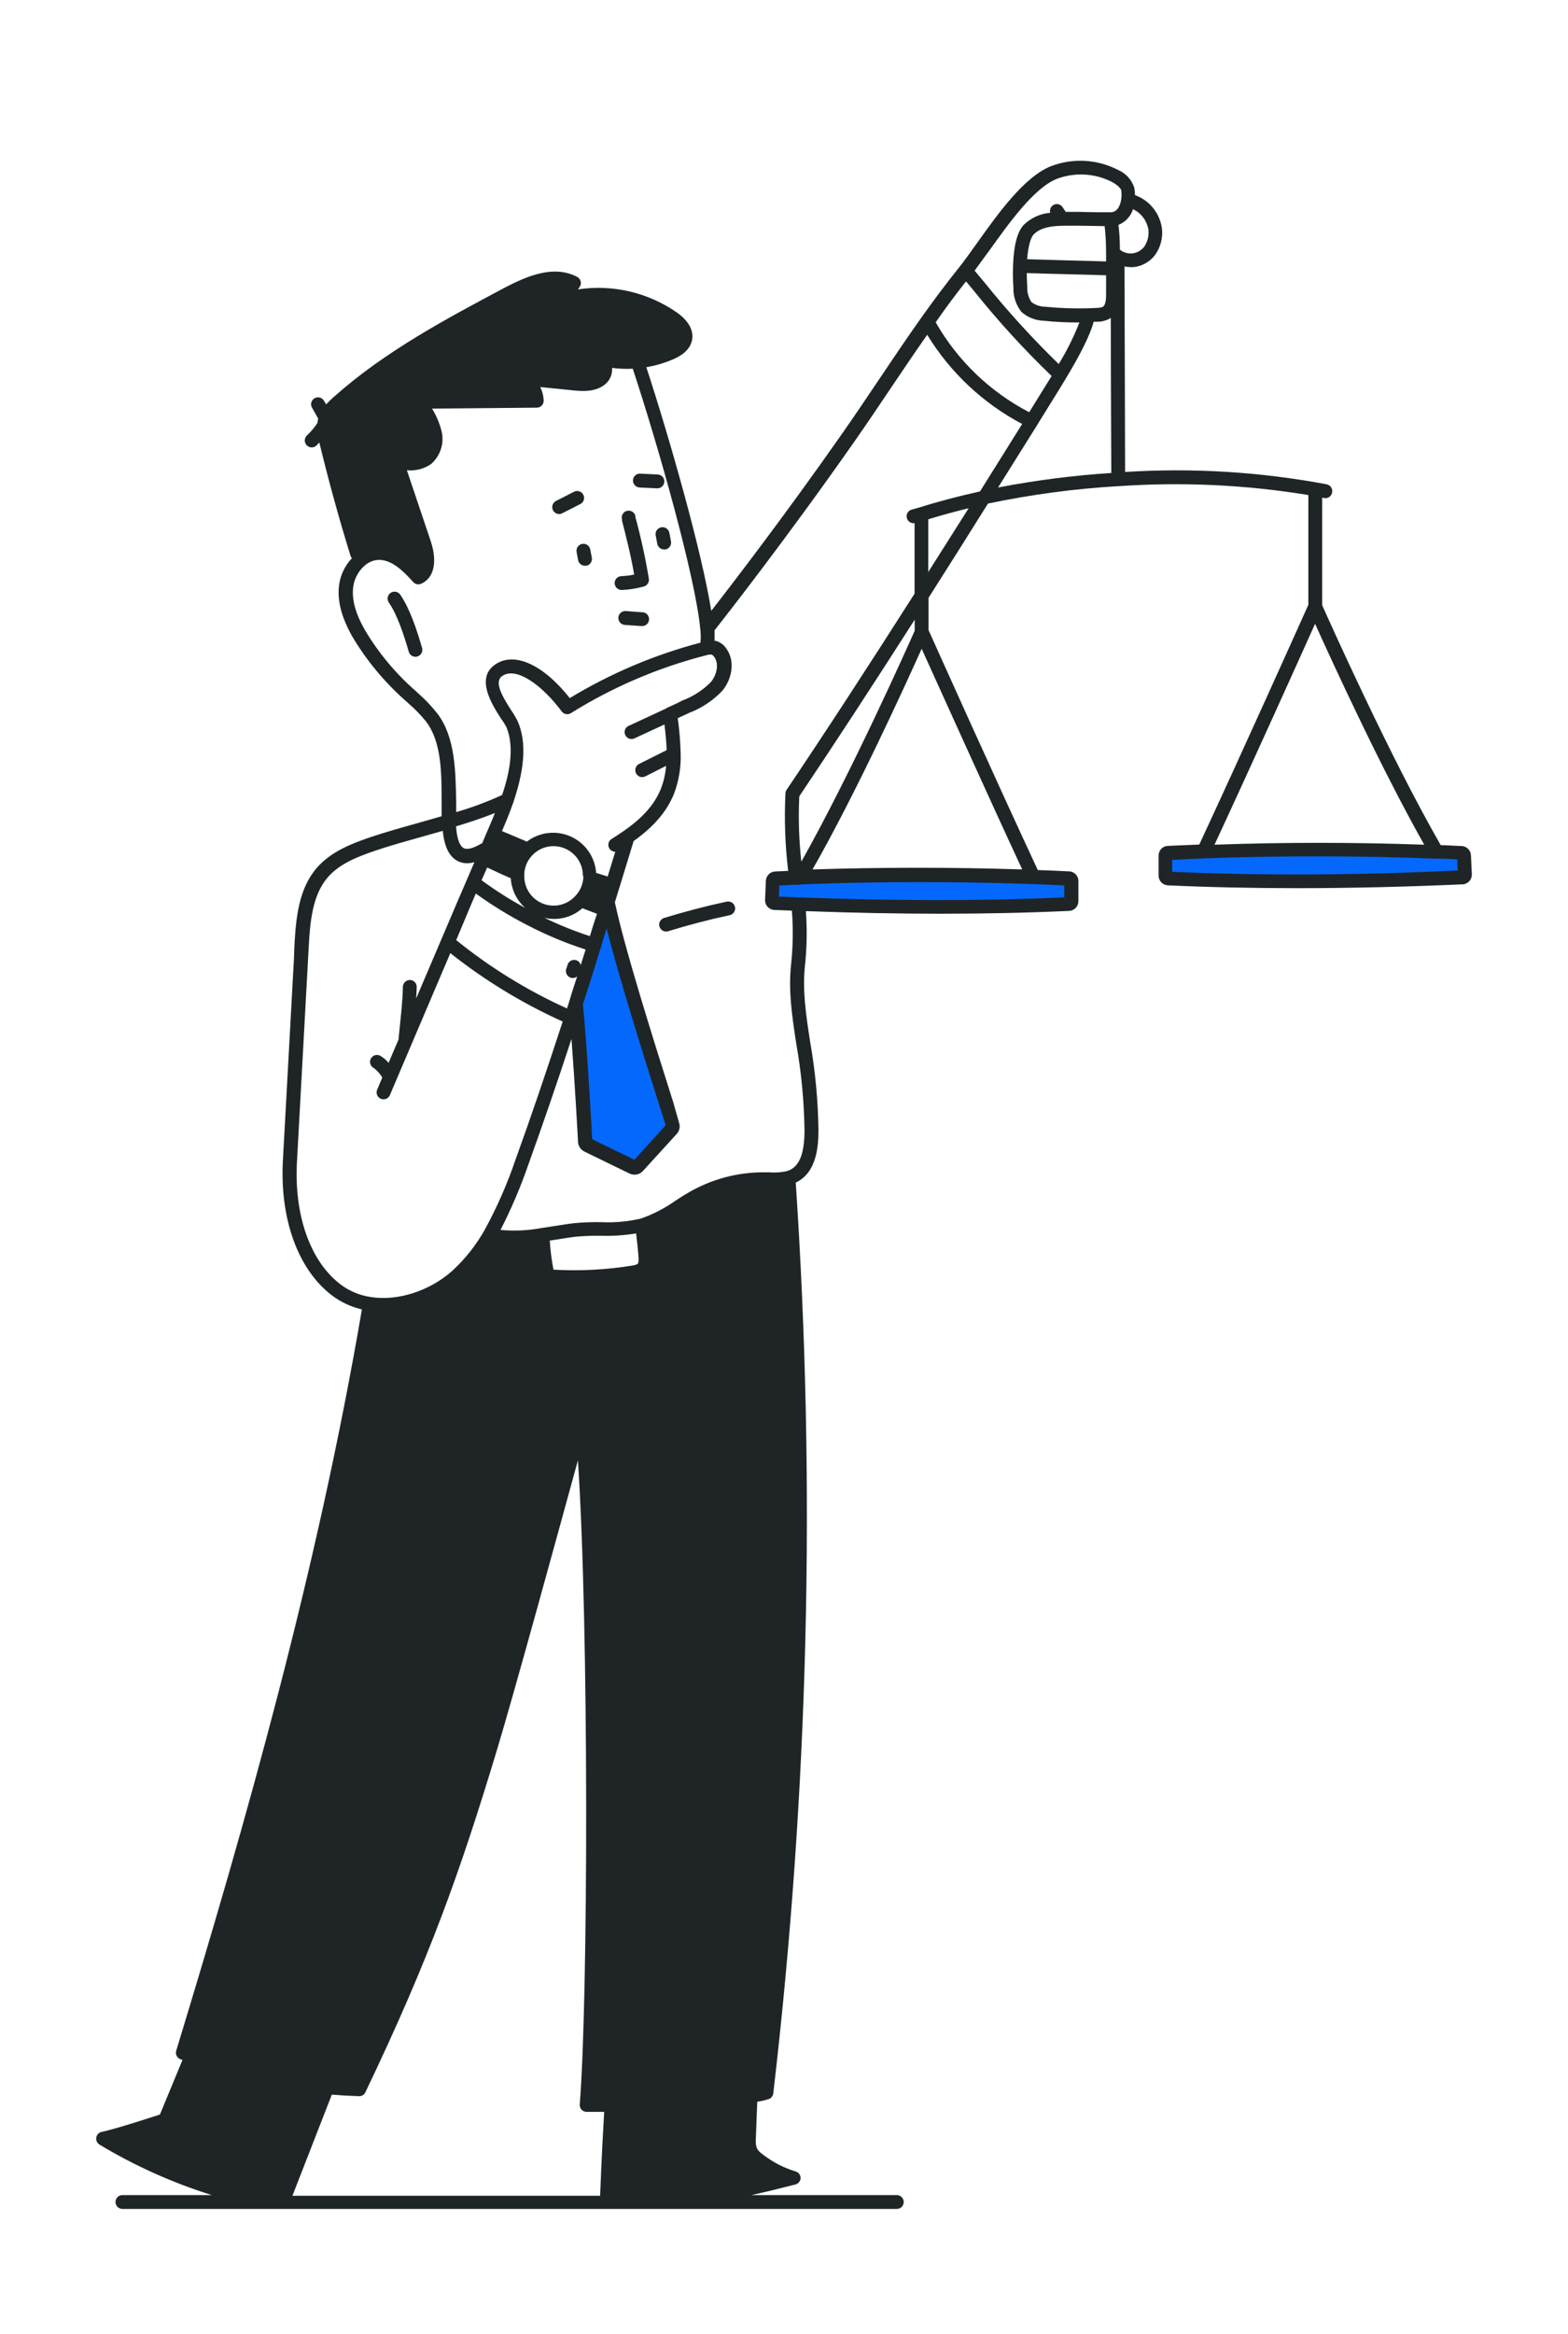 <?xml version="1.0" encoding="UTF-8"?> <svg xmlns="http://www.w3.org/2000/svg" width="162" height="241" viewBox="0 0 162 241" fill="none"><path d="M62.776 93.132C62.696 93.401 62.61 93.67 62.53 93.933C62.148 95.154 61.767 96.367 61.385 97.573C60.755 99.592 60.118 101.608 59.473 103.623C59.948 108.608 60.372 116.29 60.452 117.823C60.457 117.906 60.484 117.985 60.531 118.054C60.577 118.122 60.641 118.177 60.715 118.213L65.369 120.474C65.462 120.524 65.569 120.542 65.673 120.523C65.777 120.504 65.872 120.45 65.941 120.37L69.421 116.559C69.477 116.499 69.517 116.426 69.535 116.347C69.553 116.267 69.549 116.184 69.524 116.106C67.71 110.371 63.892 98.563 62.776 93.132Z" fill="#0568FD"></path><path d="M110.431 90.682C109.189 90.619 107.924 90.567 106.653 90.522C98.543 90.23 89.952 90.264 82.689 90.562H82.231L80.124 90.659C80.053 90.662 79.985 90.692 79.935 90.743C79.885 90.794 79.857 90.862 79.855 90.934L79.769 92.903C79.768 92.94 79.774 92.978 79.787 93.013C79.8 93.048 79.82 93.081 79.845 93.108C79.871 93.136 79.901 93.158 79.936 93.174C79.97 93.19 80.007 93.199 80.044 93.2L82.488 93.297C91.549 93.652 101.147 93.738 110.425 93.297C110.499 93.294 110.569 93.263 110.62 93.21C110.672 93.156 110.7 93.085 110.7 93.011V90.974C110.702 90.937 110.696 90.9 110.683 90.865C110.67 90.831 110.651 90.799 110.626 90.772C110.601 90.745 110.571 90.723 110.538 90.707C110.504 90.692 110.468 90.683 110.431 90.682Z" fill="#0568FD"></path><path d="M151.264 88.346C151.262 88.275 151.234 88.207 151.184 88.156C151.134 88.104 151.066 88.074 150.995 88.072C150.165 88.026 149.312 87.991 148.436 87.951C141.179 87.654 132.582 87.614 124.471 87.911C123.197 87.957 121.936 88.01 120.688 88.072C120.615 88.076 120.547 88.108 120.497 88.161C120.447 88.214 120.419 88.285 120.419 88.358V90.43C120.419 90.504 120.447 90.575 120.499 90.628C120.55 90.681 120.62 90.713 120.694 90.716C130.819 91.191 141.299 91.048 151.075 90.613C151.113 90.611 151.15 90.602 151.185 90.586C151.219 90.57 151.25 90.547 151.276 90.519C151.302 90.491 151.321 90.458 151.334 90.422C151.347 90.386 151.352 90.347 151.35 90.309L151.264 88.346Z" fill="#0568FD"></path><path d="M151.973 88.318C151.964 88.069 151.862 87.832 151.687 87.654C151.512 87.477 151.278 87.37 151.029 87.356C150.422 87.322 149.804 87.293 149.175 87.27H148.854C143.583 78.112 137.264 63.975 136.6 62.481V51.389L136.789 51.423C136.882 51.443 136.978 51.444 137.071 51.425C137.164 51.407 137.253 51.37 137.332 51.317C137.41 51.263 137.477 51.194 137.528 51.114C137.58 51.034 137.614 50.944 137.63 50.851C137.649 50.757 137.649 50.661 137.631 50.568C137.612 50.474 137.575 50.386 137.522 50.307C137.468 50.228 137.4 50.16 137.32 50.108C137.241 50.056 137.151 50.021 137.058 50.004C130.198 48.717 123.205 48.29 116.241 48.733C116.241 45.614 116.195 33.468 116.178 27.515C116.389 27.558 116.603 27.581 116.819 27.584C116.912 27.59 117.006 27.59 117.099 27.584C117.553 27.538 117.992 27.395 118.387 27.166C118.781 26.938 119.123 26.627 119.389 26.256C119.89 25.518 120.128 24.633 120.064 23.744C119.986 22.941 119.682 22.176 119.186 21.54C118.691 20.903 118.025 20.421 117.265 20.149C117.26 19.892 117.236 19.635 117.191 19.382C117.059 18.975 116.842 18.601 116.554 18.285C116.265 17.969 115.913 17.719 115.519 17.55C114.454 16.998 113.282 16.678 112.083 16.611C110.885 16.545 109.685 16.735 108.565 17.167C105.806 18.277 103.116 22.049 100.953 25.083C100.254 26.061 99.596 26.989 99.024 27.698C97.793 29.232 96.551 30.881 95.126 32.884C93.638 34.985 92.173 37.16 90.759 39.266C89.557 41.052 88.315 42.901 87.067 44.686C81.206 53.066 75.677 60.26 73.485 63.071C72.517 56.992 69.204 45.327 66.777 37.915C67.703 37.759 68.607 37.496 69.472 37.131C70.715 36.616 71.401 35.889 71.522 34.979C71.642 34.069 71.121 33.119 69.965 32.289C66.983 30.202 63.313 29.34 59.714 29.879L59.885 29.627C59.944 29.546 59.984 29.452 60.003 29.353C60.022 29.254 60.019 29.153 59.994 29.055C59.971 28.956 59.927 28.864 59.864 28.784C59.802 28.704 59.724 28.638 59.634 28.591C57.264 27.349 54.602 28.414 52.084 29.736C46.046 32.953 39.79 36.273 34.541 40.937C34.244 41.191 33.963 41.462 33.7 41.75L33.494 41.418C33.449 41.33 33.387 41.253 33.312 41.19C33.236 41.127 33.148 41.081 33.054 41.053C32.96 41.026 32.861 41.018 32.763 41.031C32.666 41.044 32.572 41.076 32.488 41.127C32.403 41.177 32.33 41.244 32.273 41.324C32.216 41.404 32.176 41.495 32.155 41.591C32.135 41.687 32.134 41.786 32.154 41.883C32.173 41.979 32.212 42.07 32.269 42.151C32.469 42.494 32.675 42.861 32.875 43.233C32.836 43.377 32.809 43.524 32.795 43.673C32.489 44.142 32.128 44.573 31.719 44.955C31.65 45.019 31.594 45.096 31.554 45.181C31.515 45.267 31.492 45.359 31.489 45.454C31.485 45.548 31.5 45.642 31.533 45.73C31.565 45.818 31.615 45.899 31.679 45.968C31.747 46.04 31.829 46.097 31.919 46.136C32.01 46.175 32.107 46.196 32.206 46.197C32.387 46.197 32.561 46.128 32.692 46.003C32.801 45.9 32.898 45.785 33.001 45.676V45.728C33.929 49.563 35.005 53.484 36.212 57.381C36.242 57.475 36.293 57.562 36.361 57.633C35.639 58.397 35.174 59.368 35.033 60.409C34.827 62.006 35.279 63.758 36.418 65.761C37.882 68.209 39.714 70.418 41.85 72.309L42.228 72.652C42.879 73.213 43.479 73.832 44.019 74.501C45.616 76.602 45.622 79.749 45.628 82.789C45.628 83.304 45.628 83.796 45.628 84.277C44.781 84.529 43.911 84.769 43.092 85.004C41.312 85.502 39.658 85.971 38.256 86.446C36.281 87.122 34.249 87.917 32.79 89.543C30.878 91.706 30.575 94.654 30.414 97.733L30.369 98.987C29.987 105.954 29.605 112.924 29.224 119.895C28.915 125.888 30.792 131.039 34.226 133.701C35.16 134.425 36.24 134.936 37.391 135.2C32.744 162.348 25.429 188.041 18.206 211.743C18.154 211.918 18.17 212.107 18.252 212.271C18.334 212.434 18.475 212.561 18.646 212.624L18.852 212.699L16.523 218.331C15.435 218.686 11.795 219.865 10.507 220.122C10.368 220.151 10.24 220.22 10.14 220.322C10.04 220.424 9.973 220.553 9.947 220.694C9.921 220.834 9.938 220.979 9.995 221.109C10.052 221.24 10.147 221.351 10.267 221.427C13.916 223.624 17.815 225.377 21.88 226.647H12.648C12.458 226.647 12.276 226.723 12.142 226.857C12.008 226.991 11.933 227.173 11.933 227.363C11.933 227.553 12.008 227.734 12.142 227.869C12.276 228.003 12.458 228.078 12.648 228.078H92.653C92.843 228.078 93.025 228.003 93.159 227.869C93.293 227.734 93.369 227.553 93.369 227.363C93.369 227.173 93.293 226.991 93.159 226.857C93.025 226.723 92.843 226.647 92.653 226.647H77.635C79.106 226.327 80.576 225.96 82.173 225.554C82.32 225.517 82.452 225.435 82.55 225.319C82.647 225.203 82.706 225.059 82.717 224.907C82.72 224.751 82.672 224.599 82.58 224.473C82.488 224.346 82.357 224.254 82.208 224.209C80.961 223.834 79.796 223.228 78.773 222.423C78.538 222.269 78.341 222.061 78.201 221.817C78.118 221.583 78.078 221.337 78.081 221.09L78.236 217.014C78.635 216.952 79.029 216.86 79.415 216.74C79.539 216.697 79.648 216.621 79.732 216.52C79.816 216.419 79.871 216.297 79.89 216.167C83.538 184.95 84.316 153.464 82.213 122.105L82.345 122.042C84.331 121 84.56 118.487 84.56 116.69C84.519 113.633 84.231 110.584 83.702 107.572C83.261 104.71 82.877 102.198 83.181 99.559C83.368 97.737 83.394 95.902 83.261 94.076C88.08 94.253 92.734 94.345 97.186 94.345C101.834 94.345 106.27 94.248 110.454 94.053C110.713 94.043 110.957 93.933 111.136 93.746C111.316 93.559 111.416 93.31 111.416 93.051V90.974C111.419 90.716 111.321 90.467 111.144 90.28C110.966 90.093 110.723 89.982 110.465 89.972C109.401 89.915 108.313 89.875 107.22 89.835C102.996 80.785 96.546 66.425 95.933 65.057V61.726C97.99 58.498 100.037 55.254 102.075 51.995C106.504 51.066 110.996 50.465 115.514 50.198H115.594C122.134 49.748 128.705 50.056 135.174 51.114V62.447C134.499 63.958 128.1 78.204 123.905 87.202C122.811 87.242 121.724 87.288 120.659 87.339C120.401 87.348 120.156 87.458 119.977 87.645C119.799 87.832 119.7 88.082 119.703 88.341V90.413C119.703 90.671 119.802 90.919 119.98 91.105C120.158 91.292 120.402 91.403 120.659 91.414C124.866 91.609 129.319 91.706 133.99 91.706C139.416 91.706 145.134 91.575 151.098 91.311C151.231 91.306 151.361 91.275 151.482 91.219C151.602 91.163 151.711 91.084 151.801 90.986C151.891 90.888 151.96 90.773 152.006 90.648C152.051 90.524 152.071 90.391 152.065 90.258L151.973 88.318ZM107.157 43.879L108.931 41.017C109.292 40.445 109.71 39.77 110.139 39.048C111.69 36.473 112.612 34.596 113.001 33.222H113.402C113.844 33.215 114.278 33.102 114.667 32.89L114.764 32.81C114.764 38.98 114.81 46.581 114.815 48.836C110.888 49.091 106.981 49.592 103.116 50.336C104.467 48.191 105.816 46.039 107.163 43.879H107.157ZM110.093 23.308H110.431H111.53C112.389 23.308 113.247 23.343 114.129 23.349C114.231 24.299 114.281 25.254 114.277 26.21C114.277 26.474 114.277 26.731 114.277 26.994C113.104 26.954 111.685 26.92 110.271 26.886L106.121 26.765C106.218 25.501 106.459 24.562 106.797 24.207C107.541 23.434 108.811 23.308 110.099 23.308H110.093ZM110.225 28.311C111.662 28.351 113.087 28.385 114.277 28.425C114.277 28.86 114.277 29.273 114.277 29.645V30.377C114.277 30.846 114.243 31.493 113.945 31.677C113.753 31.754 113.547 31.793 113.339 31.791L112.452 31.831C110.952 31.872 109.451 31.819 107.958 31.671C107.454 31.662 106.965 31.494 106.562 31.19C106.252 30.717 106.102 30.157 106.133 29.593C106.133 29.358 106.081 28.849 106.081 28.197C107.272 28.236 108.754 28.277 110.231 28.311H110.225ZM118.656 23.806C118.702 24.376 118.559 24.945 118.25 25.426C118.102 25.631 117.913 25.802 117.695 25.93C117.478 26.057 117.235 26.137 116.985 26.165C116.614 26.197 116.243 26.115 115.92 25.93C115.843 25.884 115.771 25.833 115.703 25.775C115.703 24.705 115.634 23.852 115.554 23.223C115.909 23.08 116.229 22.86 116.489 22.579C116.75 22.298 116.944 21.963 117.059 21.597C117.489 21.803 117.861 22.113 118.141 22.498C118.421 22.884 118.6 23.334 118.662 23.806H118.656ZM102.178 25.918C104.232 23.057 106.785 19.456 109.16 18.478C110.083 18.127 111.069 17.973 112.055 18.026C113.041 18.079 114.005 18.338 114.884 18.787C115.531 19.142 115.806 19.491 115.834 19.634C115.891 19.956 115.891 20.285 115.834 20.607C115.777 20.996 115.559 21.906 114.752 21.918C113.659 21.918 112.623 21.918 111.582 21.878H110.471H110.105L109.784 21.391C109.733 21.312 109.666 21.245 109.588 21.192C109.511 21.139 109.423 21.102 109.331 21.084C109.239 21.065 109.144 21.065 109.052 21.083C108.96 21.102 108.872 21.138 108.794 21.191C108.67 21.273 108.576 21.393 108.524 21.533C108.473 21.673 108.467 21.826 108.508 21.969C107.479 22.056 106.512 22.497 105.772 23.217C105.102 23.927 104.73 25.346 104.667 27.424C104.639 28.187 104.65 28.951 104.702 29.713C104.676 30.617 104.97 31.5 105.532 32.209C106.155 32.76 106.95 33.079 107.781 33.113C109.023 33.243 110.27 33.304 111.519 33.296C110.937 34.788 110.223 36.225 109.384 37.589C106.655 34.939 104.092 32.123 101.708 29.158L100.695 27.945C101.153 27.315 101.64 26.634 102.178 25.918ZM99.819 29.072L100.638 30.051C103.115 33.147 105.792 36.078 108.651 38.825C108.33 39.352 108.027 39.838 107.752 40.273L106.333 42.563C102.288 40.46 98.933 37.237 96.671 33.279C97.776 31.688 98.795 30.331 99.791 29.072H99.819ZM68.843 73.144L65.042 74.907C64.945 74.936 64.855 74.986 64.778 75.052C64.702 75.119 64.64 75.201 64.598 75.293C64.555 75.385 64.532 75.485 64.532 75.586C64.531 75.688 64.551 75.788 64.592 75.881C64.633 75.974 64.693 76.057 64.769 76.125C64.844 76.193 64.933 76.244 65.03 76.275C65.127 76.305 65.229 76.315 65.33 76.303C65.431 76.292 65.528 76.259 65.615 76.207L68.648 74.804C68.757 75.686 68.849 76.579 68.877 77.454L66.016 78.885C65.875 78.961 65.763 79.08 65.698 79.226C65.633 79.371 65.618 79.534 65.655 79.689C65.692 79.844 65.78 79.983 65.904 80.082C66.028 80.183 66.182 80.239 66.342 80.242C66.455 80.24 66.567 80.212 66.668 80.162L68.814 79.08C68.754 79.888 68.574 80.682 68.282 81.438C67.618 83.086 66.353 84.506 64.275 85.914C63.921 86.16 63.554 86.395 63.188 86.624C63.056 86.706 62.955 86.829 62.899 86.974C62.844 87.118 62.837 87.278 62.879 87.427C62.922 87.576 63.012 87.707 63.136 87.801C63.26 87.895 63.41 87.945 63.566 87.946V87.946L62.782 90.504L61.591 90.126C61.534 89.324 61.261 88.552 60.801 87.891C60.341 87.231 59.711 86.708 58.977 86.377C58.244 86.046 57.434 85.92 56.635 86.012C55.836 86.103 55.076 86.41 54.437 86.898C54.03 86.721 53.532 86.509 53.006 86.292L51.861 85.811L52.015 85.45L52.136 85.164C52.473 84.374 52.754 83.653 52.994 82.955C53.039 82.879 53.069 82.796 53.08 82.709C54.225 79.274 54.391 76.63 53.521 74.552C53.332 74.154 53.112 73.771 52.862 73.408C51.901 71.925 51.031 70.426 51.861 69.819C53.349 68.749 56.091 70.838 58.031 73.454C58.137 73.599 58.294 73.698 58.47 73.732C58.646 73.766 58.829 73.732 58.981 73.637C63.324 70.926 68.06 68.905 73.021 67.644C73.18 67.592 73.347 67.572 73.513 67.587C73.619 67.632 73.709 67.707 73.771 67.804C74.343 68.537 74.034 69.716 73.439 70.431C72.615 71.263 71.621 71.908 70.526 72.32L70.388 72.383C69.902 72.658 69.364 72.881 68.814 73.127L68.843 73.144ZM65.546 119.746L61.185 117.629C61.122 116.45 60.704 108.757 60.229 103.697C60.858 101.728 61.48 99.757 62.095 97.785L62.667 95.856C64.012 101.15 66.542 109.141 68.156 114.235L68.774 116.181L65.546 119.746ZM60.967 96.669C59.349 96.142 57.77 95.505 56.239 94.763C56.925 94.927 57.64 94.923 58.323 94.751C59.007 94.58 59.639 94.246 60.166 93.778L61.683 94.351C61.408 95.135 61.173 95.902 60.933 96.697L60.967 96.669ZM50.333 89.571C51.117 89.938 52.05 90.378 52.771 90.682C52.807 91.266 52.958 91.838 53.215 92.365C53.473 92.891 53.831 93.362 54.27 93.75C52.701 92.902 51.192 91.945 49.755 90.888L50.333 89.571ZM60.269 90.516C60.267 90.542 60.267 90.569 60.269 90.596C60.234 91.29 59.956 91.951 59.485 92.462C59.076 92.934 58.532 93.269 57.926 93.42C57.32 93.57 56.682 93.53 56.1 93.305C55.518 93.079 55.02 92.679 54.674 92.159C54.328 91.639 54.151 91.025 54.167 90.401C54.165 90.363 54.165 90.325 54.167 90.287C54.167 90.287 54.167 90.241 54.167 90.212C54.207 89.464 54.528 88.759 55.066 88.238C55.345 87.96 55.677 87.74 56.041 87.591C56.406 87.442 56.796 87.366 57.19 87.368C57.994 87.369 58.764 87.689 59.333 88.258C59.901 88.826 60.222 89.597 60.223 90.401L60.269 90.516ZM50.876 84.58L50.756 84.866L50.321 85.879L49.806 87.093H49.743C48.907 87.591 48.255 87.763 47.9 87.568C47.648 87.436 47.23 86.961 47.116 85.324C48.392 84.941 49.823 84.477 51.123 83.945C51.042 84.174 50.968 84.368 50.876 84.58ZM48.53 93.738L49.159 92.261C50.852 93.485 52.635 94.578 54.494 95.53C56.423 96.534 58.434 97.374 60.504 98.042C60.338 98.58 60.166 99.113 60 99.645C59.963 99.496 59.877 99.362 59.757 99.266C59.637 99.17 59.489 99.116 59.335 99.112C59.181 99.108 59.03 99.155 58.905 99.245C58.78 99.335 58.688 99.463 58.643 99.611L58.5 100.046C58.442 100.226 58.458 100.423 58.544 100.592C58.629 100.761 58.778 100.89 58.958 100.95C59.03 100.973 59.106 100.984 59.181 100.984C59.345 100.983 59.503 100.924 59.628 100.818C59.353 101.683 59.056 102.535 58.809 103.417C58.735 103.657 58.655 103.892 58.58 104.127C54.48 102.271 50.633 99.899 47.133 97.069L48.53 93.738ZM45.176 73.665C44.59 72.919 43.937 72.229 43.224 71.605L42.858 71.267C40.828 69.48 39.09 67.386 37.706 65.063C36.722 63.346 36.327 61.886 36.493 60.604C36.611 59.705 37.07 58.885 37.775 58.314C38.153 58.01 38.618 57.834 39.103 57.811C40.459 57.771 41.673 58.955 42.691 60.1C42.792 60.209 42.923 60.284 43.067 60.316C43.212 60.348 43.362 60.334 43.499 60.278C44.832 59.705 45.216 58.04 44.506 55.888L42.039 48.556C42.918 48.644 43.8 48.419 44.529 47.92C45.021 47.495 45.382 46.939 45.57 46.317C45.759 45.695 45.767 45.032 45.593 44.406C45.383 43.625 45.061 42.879 44.638 42.191L55.461 42.093C55.557 42.093 55.653 42.073 55.742 42.035C55.83 41.997 55.91 41.941 55.976 41.87C56.107 41.727 56.177 41.538 56.171 41.344C56.152 40.864 56.031 40.394 55.816 39.964L59.17 40.302C60.034 40.388 61.637 40.554 62.667 39.547C62.857 39.355 63.005 39.127 63.103 38.876C63.202 38.625 63.248 38.356 63.239 38.087C63.237 38.055 63.237 38.022 63.239 37.99C63.947 38.079 64.662 38.106 65.374 38.07C68.025 46.083 71.825 59.545 72.34 64.862C72.406 65.358 72.416 65.859 72.369 66.356C67.617 67.607 63.07 69.534 58.867 72.08C56.091 68.577 53.086 67.232 51.111 68.646C49.136 70.059 50.825 72.744 51.746 74.169C51.958 74.457 52.149 74.759 52.319 75.073C53.023 76.762 52.891 79.12 51.878 82.085C50.342 82.79 48.756 83.381 47.133 83.853C47.133 83.504 47.133 83.149 47.133 82.789C47.064 79.675 47.059 76.132 45.176 73.654V73.665ZM30.678 120.027C31.059 113.055 31.441 106.084 31.822 99.113L31.891 97.848C32.04 95.032 32.303 92.353 33.911 90.533C35.119 89.165 36.968 88.45 38.765 87.837C40.099 87.379 41.764 86.91 43.522 86.418C44.254 86.212 44.998 86.005 45.742 85.788C45.908 87.408 46.401 88.427 47.242 88.879C47.557 89.051 47.912 89.14 48.272 89.136C48.524 89.129 48.774 89.091 49.016 89.022L47.23 93.166L45.571 97.058L42.995 103.096C43.023 102.667 43.046 102.266 43.052 101.917C43.055 101.823 43.039 101.729 43.006 101.641C42.972 101.553 42.922 101.473 42.856 101.405C42.791 101.336 42.714 101.282 42.627 101.244C42.541 101.206 42.448 101.186 42.354 101.185C42.165 101.183 41.983 101.255 41.846 101.385C41.709 101.516 41.629 101.694 41.621 101.883C41.621 103.171 41.386 105.185 41.238 106.656L41.186 107.154C41.181 107.204 41.181 107.254 41.186 107.303L40.145 109.747C39.902 109.443 39.602 109.188 39.263 108.997C39.092 108.914 38.895 108.902 38.715 108.963C38.536 109.025 38.388 109.156 38.304 109.327C38.221 109.497 38.209 109.694 38.27 109.874C38.332 110.054 38.463 110.202 38.633 110.285C38.981 110.552 39.274 110.882 39.498 111.258L38.965 112.512C38.929 112.598 38.909 112.691 38.908 112.785C38.907 112.879 38.925 112.972 38.96 113.059C38.995 113.146 39.047 113.226 39.113 113.293C39.178 113.36 39.257 113.414 39.343 113.45C39.432 113.489 39.527 113.508 39.624 113.508C39.764 113.508 39.901 113.466 40.018 113.389C40.135 113.312 40.227 113.202 40.282 113.073L46.526 98.414C50.091 101.236 53.989 103.608 58.134 105.477C56.417 110.737 54.831 115.408 53.263 119.729C52.405 122.259 51.327 124.708 50.041 127.05C49.159 128.602 48.041 130.008 46.727 131.217C44.397 133.294 41.1 134.359 38.324 133.924C37.151 133.759 36.042 133.29 35.108 132.562C32.04 130.175 30.386 125.47 30.678 119.998V120.027ZM34.283 216.276C35.154 216.345 36.069 216.402 37.082 216.436C37.222 216.443 37.36 216.408 37.48 216.336C37.599 216.263 37.694 216.157 37.752 216.03C44.42 202.104 47.562 193.198 51.346 180.681C53.177 174.619 57.642 158.301 59.708 150.786C60.853 167.9 60.773 206.42 59.897 217.283C59.889 217.382 59.902 217.481 59.934 217.575C59.966 217.668 60.018 217.754 60.085 217.827C60.152 217.899 60.234 217.957 60.325 217.997C60.415 218.036 60.513 218.056 60.612 218.056H62.421C62.335 219.516 62.146 222.875 62.003 226.716H30.214L34.283 216.276ZM65.724 127.382C65.809 128.109 65.941 129.242 65.97 129.854C65.995 130.058 65.978 130.265 65.918 130.461C65.821 130.593 65.409 130.661 65.254 130.684C62.587 131.113 59.881 131.251 57.184 131.096C56.991 130.106 56.862 129.104 56.8 128.097L57.516 127.983C58.254 127.868 58.941 127.754 59.531 127.691C60.398 127.611 61.27 127.58 62.141 127.599C63.34 127.632 64.54 127.55 65.724 127.353V127.382ZM83.118 116.684C83.118 118.974 82.66 120.25 81.675 120.771C81.542 120.835 81.404 120.888 81.263 120.931C80.675 121.056 80.071 121.094 79.472 121.046H79.065C76.472 121.011 73.912 121.636 71.625 122.86C70.972 123.209 70.348 123.604 69.742 124.005C68.659 124.767 67.477 125.376 66.227 125.814L66.113 125.842C64.799 126.139 63.451 126.257 62.106 126.191C61.184 126.175 60.261 126.209 59.342 126.294C58.718 126.363 58.008 126.477 57.258 126.598L55.873 126.809C54.501 127.061 53.101 127.122 51.712 126.993C52.823 124.827 53.779 122.585 54.574 120.284C56.016 116.278 57.487 112.025 59.044 107.275C59.422 112.277 59.719 117.846 59.719 117.921C59.734 118.128 59.803 118.329 59.92 118.502C60.036 118.674 60.196 118.813 60.383 118.905L65.031 121.166C65.195 121.245 65.375 121.286 65.558 121.286C65.722 121.288 65.884 121.255 66.034 121.189C66.184 121.123 66.319 121.025 66.428 120.903L69.907 117.091C70.05 116.941 70.149 116.755 70.194 116.554C70.24 116.352 70.23 116.142 70.165 115.946L69.553 113.8C67.675 107.876 64.55 98.019 63.526 93.16C63.692 92.639 63.852 92.118 64.012 91.592L65.466 86.841C67.567 85.341 68.9 83.779 69.638 81.953C70.131 80.648 70.364 79.26 70.325 77.866C70.297 76.623 70.195 75.383 70.022 74.152L71.058 73.677L71.195 73.608C72.498 73.114 73.672 72.331 74.63 71.319C75.591 70.174 76.032 68.273 75.002 66.911C74.752 66.555 74.389 66.295 73.971 66.173H73.828C73.828 65.887 73.828 65.526 73.828 65.08C74.767 63.889 81.309 55.55 88.326 45.516C89.585 43.713 90.833 41.865 92.035 40.073C93.237 38.282 94.519 36.393 95.796 34.567C98.178 38.464 101.567 41.645 105.606 43.776C104.152 46.1 102.7 48.422 101.25 50.742C99.058 51.223 96.946 51.778 94.954 52.408L94.164 52.625C94.002 52.677 93.863 52.786 93.774 52.932C93.684 53.078 93.65 53.25 93.677 53.419C93.704 53.588 93.79 53.741 93.921 53.852C94.051 53.962 94.217 54.023 94.388 54.022C94.422 54.024 94.456 54.024 94.491 54.022V61.296C89.654 68.886 85.333 75.514 81.269 81.552C81.2 81.659 81.159 81.781 81.149 81.907C81.019 84.582 81.113 87.262 81.429 89.92L80.084 89.983C79.834 89.995 79.598 90.099 79.421 90.276C79.244 90.453 79.139 90.689 79.128 90.939L79.043 92.914C79.033 93.179 79.129 93.438 79.309 93.632C79.489 93.828 79.739 93.944 80.004 93.956L81.813 94.024C81.953 95.816 81.932 97.617 81.75 99.404C81.424 102.266 81.819 104.831 82.276 107.818C82.792 110.737 83.073 113.692 83.118 116.656V116.684ZM95.229 67.003C97.026 70.941 102.012 82.039 105.612 89.772C98.446 89.537 90.85 89.548 83.948 89.772C88.441 81.907 93.46 70.901 95.229 66.974V67.003ZM94.502 65.131C93.804 66.705 87.931 79.847 82.791 88.97C82.542 86.73 82.472 84.474 82.58 82.222C86.266 76.727 90.186 70.735 94.502 63.986V65.131ZM109.956 92.656C101.691 93.034 92.453 93.023 82.482 92.656L80.473 92.576L80.525 91.431L82.242 91.351H82.471C82.524 91.357 82.578 91.357 82.631 91.351C82.703 91.348 82.774 91.337 82.843 91.317C90.341 91.014 98.766 91.002 106.59 91.283C107.735 91.323 108.834 91.368 109.945 91.42L109.956 92.656ZM95.904 53.621C97.238 53.209 98.629 52.825 100.077 52.476L95.904 59.064V53.621ZM135.861 64.393C137.63 68.319 142.684 79.332 147.148 87.219C140.177 86.967 132.587 86.956 125.479 87.219C129.107 79.423 134.116 68.314 135.89 64.364L135.861 64.393ZM121.106 90.046V88.793C122.224 88.72 123.355 88.665 124.5 88.627C132.267 88.341 140.721 88.352 148.305 88.661C148.352 88.666 148.4 88.666 148.448 88.661H148.533H149.106L150.554 88.73L150.605 89.875C139.879 90.401 129.966 90.401 121.134 90.018L121.106 90.046Z" fill="#1F2526"></path><path d="M64.275 60.918C65.034 60.882 65.787 60.761 66.519 60.558C66.688 60.511 66.833 60.404 66.929 60.258C67.025 60.112 67.064 59.935 67.04 59.762C66.684 57.62 66.22 55.498 65.649 53.403V53.289C65.629 53.195 65.59 53.106 65.534 53.027C65.479 52.948 65.408 52.882 65.326 52.831C65.244 52.78 65.153 52.747 65.058 52.732C64.963 52.718 64.865 52.723 64.772 52.746C64.679 52.77 64.591 52.813 64.515 52.871C64.439 52.93 64.375 53.003 64.327 53.087C64.28 53.171 64.25 53.263 64.239 53.359C64.228 53.455 64.237 53.551 64.264 53.644V53.752C64.728 55.578 65.203 57.456 65.517 59.327C65.09 59.417 64.655 59.47 64.218 59.487C64.028 59.487 63.846 59.563 63.712 59.697C63.578 59.831 63.503 60.013 63.503 60.203C63.503 60.393 63.578 60.575 63.712 60.709C63.846 60.843 64.028 60.918 64.218 60.918H64.275Z" fill="#1F2526"></path><path d="M57.762 53.077C57.874 53.078 57.984 53.051 58.083 52.997L58.958 52.556L59.88 52.081C59.974 52.047 60.059 51.992 60.131 51.922C60.203 51.852 60.259 51.768 60.296 51.675C60.333 51.582 60.35 51.482 60.346 51.382C60.342 51.282 60.317 51.184 60.273 51.094C60.229 51.004 60.166 50.924 60.089 50.86C60.012 50.796 59.922 50.749 59.826 50.722C59.729 50.694 59.628 50.688 59.529 50.702C59.43 50.717 59.335 50.752 59.25 50.805L58.317 51.28L57.453 51.721C57.308 51.792 57.192 51.911 57.123 52.057C57.054 52.204 57.037 52.369 57.074 52.526C57.111 52.684 57.201 52.824 57.328 52.924C57.455 53.024 57.612 53.078 57.773 53.077H57.762Z" fill="#1F2526"></path><path d="M66.078 50.336L67.87 50.422H67.904C67.998 50.424 68.092 50.407 68.179 50.374C68.267 50.34 68.347 50.289 68.415 50.224C68.483 50.159 68.538 50.082 68.576 49.996C68.614 49.91 68.635 49.817 68.637 49.723C68.639 49.629 68.623 49.536 68.589 49.448C68.555 49.36 68.504 49.28 68.439 49.212C68.375 49.144 68.297 49.09 68.211 49.052C68.125 49.014 68.033 48.993 67.939 48.991L66.147 48.905C66.053 48.899 65.959 48.913 65.87 48.944C65.781 48.976 65.699 49.025 65.629 49.088C65.559 49.151 65.503 49.228 65.463 49.313C65.423 49.399 65.401 49.492 65.397 49.586C65.389 49.775 65.457 49.96 65.584 50.1C65.712 50.241 65.889 50.325 66.078 50.336V50.336Z" fill="#1F2526"></path><path d="M67.744 55.286L67.91 56.162C67.943 56.324 68.031 56.47 68.16 56.574C68.288 56.679 68.449 56.735 68.614 56.734H68.751C68.939 56.699 69.104 56.59 69.211 56.432C69.319 56.274 69.359 56.081 69.324 55.893L69.158 55.017C69.12 54.831 69.011 54.666 68.854 54.559C68.697 54.453 68.504 54.411 68.316 54.445C68.223 54.462 68.135 54.498 68.055 54.549C67.976 54.601 67.908 54.668 67.855 54.746C67.801 54.825 67.764 54.913 67.745 55.005C67.726 55.098 67.726 55.194 67.744 55.286V55.286Z" fill="#1F2526"></path><path d="M66.37 63.219L64.653 63.093C64.463 63.08 64.276 63.142 64.132 63.267C63.988 63.391 63.9 63.568 63.886 63.757C63.873 63.947 63.935 64.135 64.059 64.278C64.184 64.422 64.36 64.511 64.55 64.524L66.267 64.644H66.319C66.509 64.651 66.693 64.582 66.832 64.453C66.971 64.324 67.053 64.145 67.06 63.955C67.067 63.765 66.998 63.58 66.869 63.441C66.739 63.302 66.56 63.22 66.37 63.214V63.219Z" fill="#1F2526"></path><path d="M41.352 61.399C41.299 61.322 41.231 61.255 41.152 61.204C41.073 61.153 40.985 61.118 40.892 61.101C40.8 61.084 40.705 61.086 40.613 61.105C40.521 61.125 40.434 61.163 40.356 61.216C40.279 61.269 40.213 61.337 40.162 61.416C40.111 61.495 40.075 61.583 40.058 61.676C40.041 61.768 40.043 61.863 40.062 61.955C40.082 62.047 40.12 62.134 40.173 62.212C41.06 63.494 41.741 65.606 42.234 67.3C42.278 67.448 42.368 67.578 42.492 67.671C42.616 67.764 42.766 67.814 42.92 67.815C42.988 67.814 43.056 67.805 43.121 67.787C43.302 67.732 43.455 67.609 43.546 67.443C43.637 67.277 43.659 67.082 43.607 66.899C43.087 65.102 42.354 62.853 41.352 61.399Z" fill="#1F2526"></path><path d="M75.013 93.108C72.861 93.572 70.709 94.139 68.62 94.78C68.453 94.828 68.31 94.935 68.217 95.081C68.124 95.227 68.086 95.402 68.112 95.573C68.138 95.745 68.225 95.901 68.358 96.013C68.49 96.125 68.658 96.185 68.832 96.182C68.903 96.182 68.975 96.17 69.043 96.148C71.092 95.518 73.199 94.963 75.339 94.505C75.436 94.491 75.529 94.457 75.612 94.405C75.695 94.354 75.767 94.286 75.823 94.206C75.879 94.125 75.918 94.034 75.937 93.938C75.956 93.842 75.956 93.744 75.935 93.648C75.915 93.552 75.875 93.462 75.818 93.382C75.762 93.302 75.689 93.235 75.605 93.184C75.522 93.134 75.428 93.101 75.331 93.088C75.234 93.075 75.136 93.082 75.042 93.108H75.013Z" fill="#1F2526"></path><path d="M59.565 56.958C59.616 57.25 59.674 57.53 59.731 57.845C59.765 58.007 59.853 58.152 59.982 58.256C60.11 58.36 60.27 58.417 60.435 58.417C60.48 58.423 60.527 58.423 60.572 58.417C60.665 58.4 60.753 58.365 60.832 58.314C60.911 58.262 60.979 58.196 61.032 58.118C61.085 58.041 61.122 57.953 61.142 57.861C61.161 57.769 61.162 57.674 61.145 57.582C61.087 57.29 61.03 57.009 60.979 56.718C60.941 56.535 60.833 56.375 60.679 56.27C60.525 56.166 60.336 56.126 60.152 56.159C59.969 56.191 59.805 56.294 59.697 56.446C59.588 56.597 59.543 56.785 59.571 56.969L59.565 56.958Z" fill="#1F2526"></path></svg> 